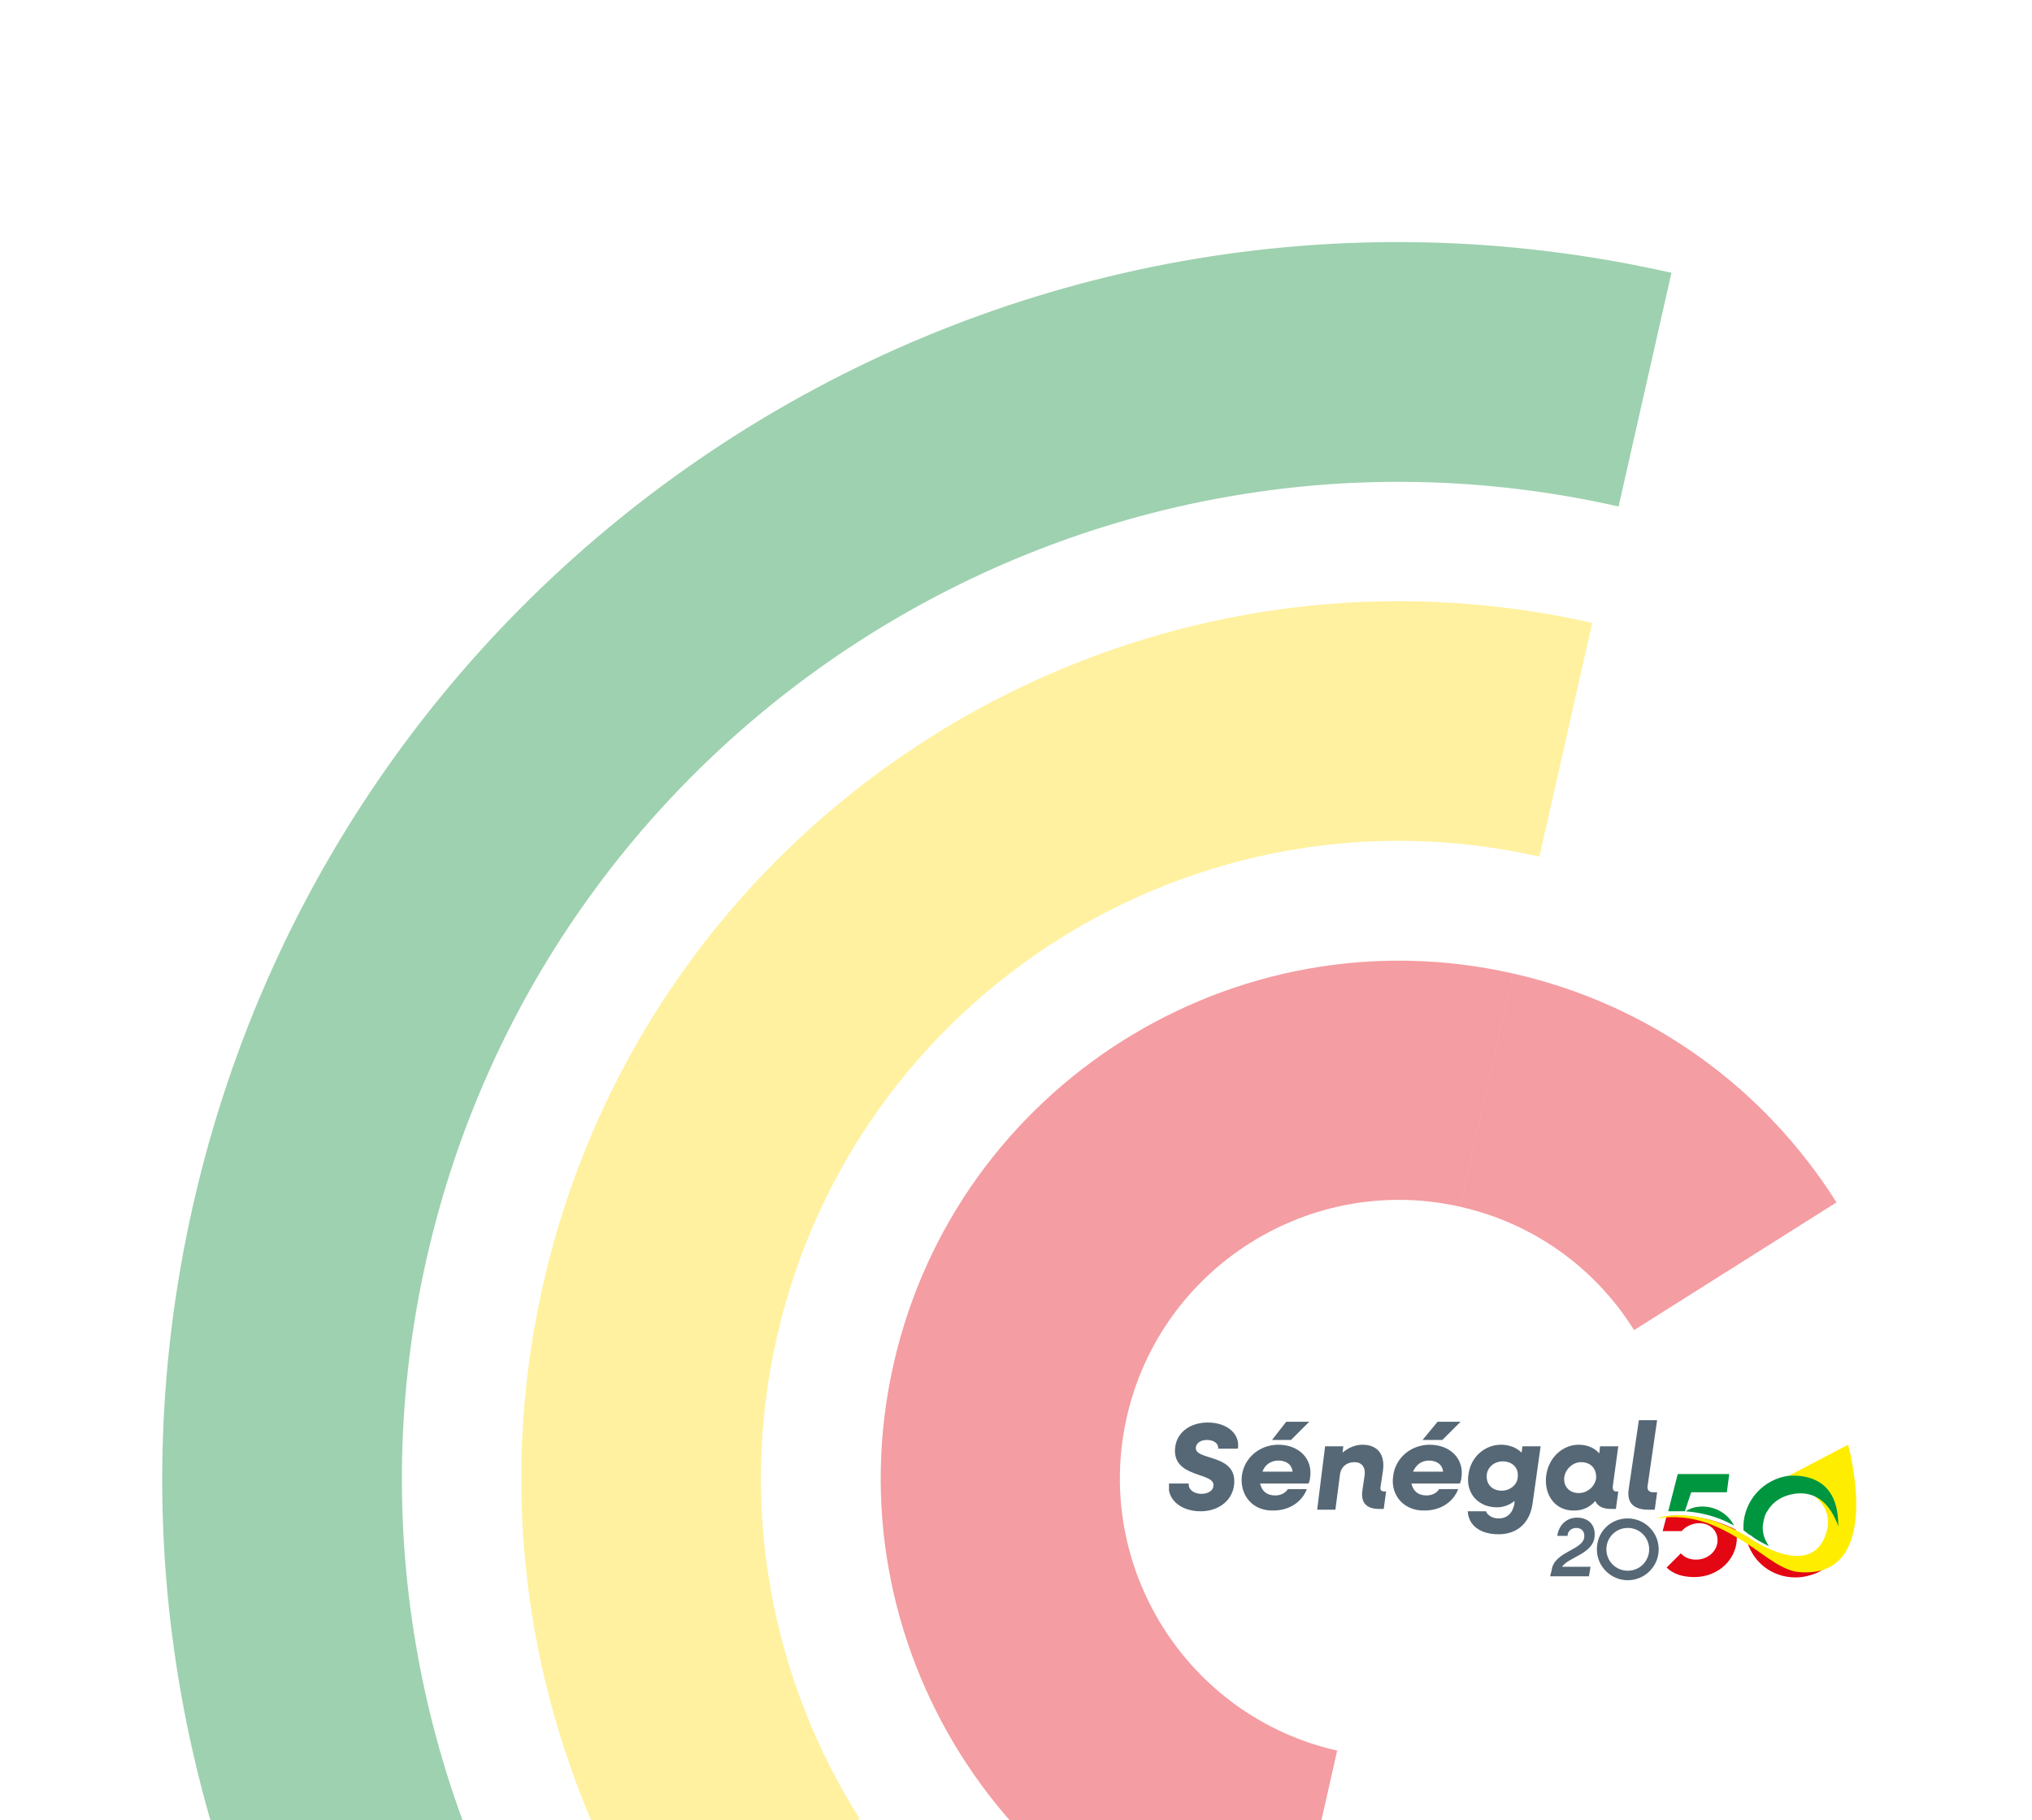 <svg width="259" height="232" viewBox="0 0 259 232" fill="none" xmlns="http://www.w3.org/2000/svg">
<path d="M186.116 153.801C195.694 155.967 203.454 161.797 208.283 169.523L234.08 153.244C225.041 138.92 210.614 128.091 192.842 124.07L186.116 153.801Z" fill="#E30B17" fill-opacity="0.4"/>
<path d="M143.619 180.618C147.94 161.518 167.016 149.48 186.117 153.801L192.843 124.07C157.354 116.042 121.916 138.404 113.888 173.893C105.86 209.381 128.222 244.819 163.711 252.847L170.436 223.117C151.336 218.796 139.298 199.719 143.619 180.618Z" fill="#E30B17" fill-opacity="0.4"/>
<path d="M69.209 163.785C62.408 193.848 68.481 223.855 83.775 248.091L109.573 231.812C98.477 214.229 94.047 192.392 98.995 170.523C108.889 126.786 152.473 99.283 196.211 109.177L202.949 79.391C142.824 65.79 82.81 103.66 69.209 163.785Z" fill="#FFDD0F" fill-opacity="0.4"/>
<path d="M24.586 153.691C14.992 196.1 23.518 238.417 45.011 272.553L70.876 256.231C53.526 228.736 46.644 194.588 54.371 160.429C69.827 92.11 137.987 49.099 206.306 64.554L213.044 34.768C128.171 15.568 43.786 68.817 24.586 153.691Z" fill="#0D8D38" fill-opacity="0.4"/>
<g clip-path="url(#clip0_5630_11650)">
<path d="M214.754 192.615L215.562 190.191L220.107 190.191L220.41 187.868L213.845 187.868L212.633 192.615C213.34 192.615 214.047 192.615 214.754 192.615Z" fill="#009640"/>
<path d="M212.43 193.221L211.925 195.14L214.349 195.14C214.854 194.534 215.763 194.13 216.571 194.13C218.086 194.13 219.096 195.241 218.894 196.655C218.692 197.867 217.581 198.776 216.167 198.776C215.359 198.776 214.652 198.473 214.248 197.968C213.844 198.372 213.036 199.18 212.43 199.786C213.238 200.594 214.45 200.998 215.965 200.998C218.692 200.998 220.914 199.18 221.318 196.756C221.419 196.15 221.419 195.544 221.217 194.938C217.985 193.322 214.854 193.019 212.43 193.221Z" fill="#E30613"/>
<path d="M216.975 192.009C216.167 192.009 215.46 192.211 214.854 192.615C217.379 192.817 219.399 193.524 221.015 194.433C220.308 193.019 218.793 192.009 216.975 192.009Z" fill="#009640"/>
<path d="M232.632 196.251C232.228 197.261 231.42 198.069 230.41 198.473C230.208 198.574 229.905 198.675 229.703 198.675C229.501 198.675 229.198 198.776 228.996 198.776C228.087 198.776 227.278 198.574 226.571 198.069C225.561 197.665 224.551 197.16 223.541 196.554L223.44 196.453C223.339 196.352 223.238 196.352 223.238 196.251C223.036 196.049 222.733 195.948 222.531 195.746L222.531 195.847C222.632 196.352 222.733 196.756 222.935 197.16C223.036 197.362 223.137 197.564 223.238 197.766C224.551 200.191 227.379 201.504 230.208 200.898C231.117 200.696 231.925 200.393 232.531 199.888C232.531 199.484 232.632 199.08 232.632 198.675C232.632 198.473 232.632 198.372 232.632 198.17C232.632 197.665 232.632 196.958 232.632 196.251Z" fill="#E30613"/>
<path d="M148.997 189.08L151.523 189.08C151.422 189.787 152.129 190.393 153.139 190.393C153.947 190.393 154.654 189.989 154.654 189.383C154.957 187.564 149.199 188.473 149.806 184.332C150.109 182.413 151.826 181.302 153.947 181.302C156.371 181.302 158.088 182.716 157.785 184.635L155.26 184.635C155.361 184.029 154.755 183.524 153.846 183.524C153.139 183.524 152.533 183.827 152.432 184.433C152.129 186.251 157.886 185.14 157.28 189.383C156.977 191.403 155.159 192.615 153.038 192.615C150.412 192.615 148.694 190.999 148.997 189.08Z" fill="#566876"/>
<path d="M163.948 181.201L166.877 181.201L164.554 183.524L162.13 183.524L163.948 181.201ZM160.918 187.564L164.756 187.564C164.655 186.655 163.948 186.15 162.938 186.15C162.029 186.15 161.221 186.655 160.918 187.564ZM158.291 188.07C158.594 185.746 160.615 184.13 162.938 184.13C165.564 184.13 167.382 185.948 166.978 188.373C166.978 188.575 166.877 188.878 166.776 189.08L160.615 189.08C160.817 189.989 161.423 190.595 162.534 190.595C163.241 190.595 163.847 190.292 164.15 189.787L166.574 189.787C165.968 191.403 164.352 192.514 162.332 192.514C159.705 192.615 157.988 190.595 158.291 188.07Z" fill="#566876"/>
<path d="M168.897 184.333L171.22 184.333L171.119 185.141C171.826 184.535 172.735 184.131 173.644 184.131C175.563 184.131 176.573 185.343 176.27 187.464L175.967 189.484C175.866 189.888 176.068 190.09 176.472 190.09L176.674 190.09L176.371 192.313L175.765 192.313C174.149 192.313 173.442 191.504 173.644 189.989L173.947 187.969C174.048 186.959 173.543 186.353 172.634 186.353C171.725 186.353 171.018 186.858 170.816 187.767L170.21 192.414L167.887 192.414L168.897 184.333Z" fill="#566876"/>
<path d="M183.237 181.202L186.166 181.202L183.843 183.525L181.318 183.525L183.237 181.202ZM180.106 187.565L183.944 187.565C183.843 186.656 183.136 186.151 182.126 186.151C181.217 186.151 180.51 186.656 180.106 187.565ZM177.581 188.07C177.884 185.747 179.904 184.131 182.227 184.131C184.853 184.131 186.671 185.949 186.267 188.373C186.267 188.575 186.166 188.878 186.065 189.08L179.904 189.08C180.106 189.989 180.712 190.595 181.823 190.595C182.53 190.595 183.136 190.292 183.439 189.787L185.863 189.787C185.257 191.403 183.641 192.514 181.621 192.514C178.995 192.615 177.177 190.595 177.581 188.07Z" fill="#566876"/>
<path d="M193.44 188.373C193.642 187.161 192.834 186.252 191.521 186.252C190.511 186.252 189.602 186.959 189.501 187.969C189.4 189.181 190.208 189.989 191.42 189.989C192.43 189.989 193.339 189.282 193.44 188.373ZM187.178 187.868C187.481 185.646 189.299 184.131 191.319 184.131C192.43 184.131 193.339 184.535 193.945 185.141L194.046 184.333L196.37 184.333L195.36 191.504C195.057 194.03 193.44 195.545 191.016 195.545C188.693 195.545 187.178 194.434 187.077 192.616L189.4 192.616C189.602 193.121 190.208 193.525 191.016 193.525C192.127 193.525 192.834 192.818 193.036 191.605L193.036 191.302C192.43 191.807 191.622 192.11 190.814 192.11C188.39 192.11 186.774 190.292 187.178 187.868Z" fill="#566876"/>
<path d="M203.439 188.474C203.54 187.262 202.833 186.353 201.52 186.353C200.51 186.353 199.601 187.161 199.399 188.171C199.197 189.383 200.005 190.292 201.217 190.292C202.328 190.292 203.237 189.484 203.439 188.474ZM197.076 188.07C197.379 185.747 199.197 184.131 201.217 184.131C202.328 184.131 203.237 184.535 203.843 185.242L203.944 184.333L206.267 184.333L205.56 189.484C205.56 189.888 205.661 190.09 206.065 190.09L206.267 190.09L205.964 192.313L205.358 192.313C204.348 192.313 203.641 192.009 203.338 191.302C202.631 192.11 201.722 192.515 200.712 192.515C198.288 192.616 196.773 190.595 197.076 188.07Z" fill="#566876"/>
<path d="M207.581 189.888L208.894 181L211.217 181L210.005 189.383C209.904 189.888 210.207 190.191 210.712 190.191L211.217 190.191L210.914 192.413L210.106 192.413C208.187 192.413 207.379 191.504 207.581 189.888Z" fill="#566876"/>
<path d="M197.783 200.09C198.086 197.767 201.722 197.565 201.924 195.949C202.025 195.242 201.621 194.737 200.914 194.737C200.308 194.737 199.803 195.141 199.803 195.747L198.49 195.747C198.692 194.333 199.702 193.424 201.015 193.424C202.53 193.424 203.439 194.434 203.237 195.949C202.934 198.07 199.904 198.474 199.096 199.686L202.732 199.686L202.53 200.898L197.581 200.898L197.783 200.09Z" fill="#566876"/>
<path d="M207.478 194.736C205.963 194.736 204.751 195.948 204.751 197.463C204.751 198.978 205.963 200.19 207.478 200.19C208.993 200.19 210.205 198.978 210.205 197.463C210.205 195.948 208.993 194.736 207.478 194.736ZM207.478 201.402C205.357 201.402 203.539 199.685 203.539 197.463C203.539 195.241 205.256 193.524 207.478 193.524C209.599 193.524 211.417 195.241 211.417 197.463C211.417 199.685 209.599 201.402 207.478 201.402Z" fill="#566876"/>
<path d="M235.56 184.131L226.672 188.778C226.672 188.778 233.742 189.889 232.934 194.737C231.419 201.908 223.036 196.05 223.036 196.05C215.965 191.606 211.117 193.525 211.117 193.525C215.864 192.818 219.097 194.535 222.228 196.454C225.258 198.373 227.278 200.393 229.803 200.393C240.207 200.797 235.56 184.131 235.56 184.131Z" fill="#FFED00"/>
<path d="M228.894 188.07C228.389 188.07 227.985 188.07 227.48 188.171C224.248 188.878 222.026 191.807 222.228 195.039C222.531 195.241 222.834 195.544 223.238 195.746C223.339 195.847 223.541 195.948 223.642 196.049C224.248 196.453 224.854 196.756 225.46 197.059C225.157 196.554 224.854 196.049 224.753 195.443C224.652 194.938 224.652 194.534 224.753 194.029C224.854 193.524 224.955 193.019 225.258 192.615C225.662 191.908 226.268 191.302 227.076 190.898C227.076 190.898 232.126 188.171 234.348 194.635C234.146 194.534 235.055 188.373 228.894 188.07Z" fill="#009640"/>
</g>
<defs>
<clipPath id="clip0_5630_11650">
<rect width="87.571" height="20.403" fill="white" transform="translate(149 181)"/>
</clipPath>
</defs>
</svg>

